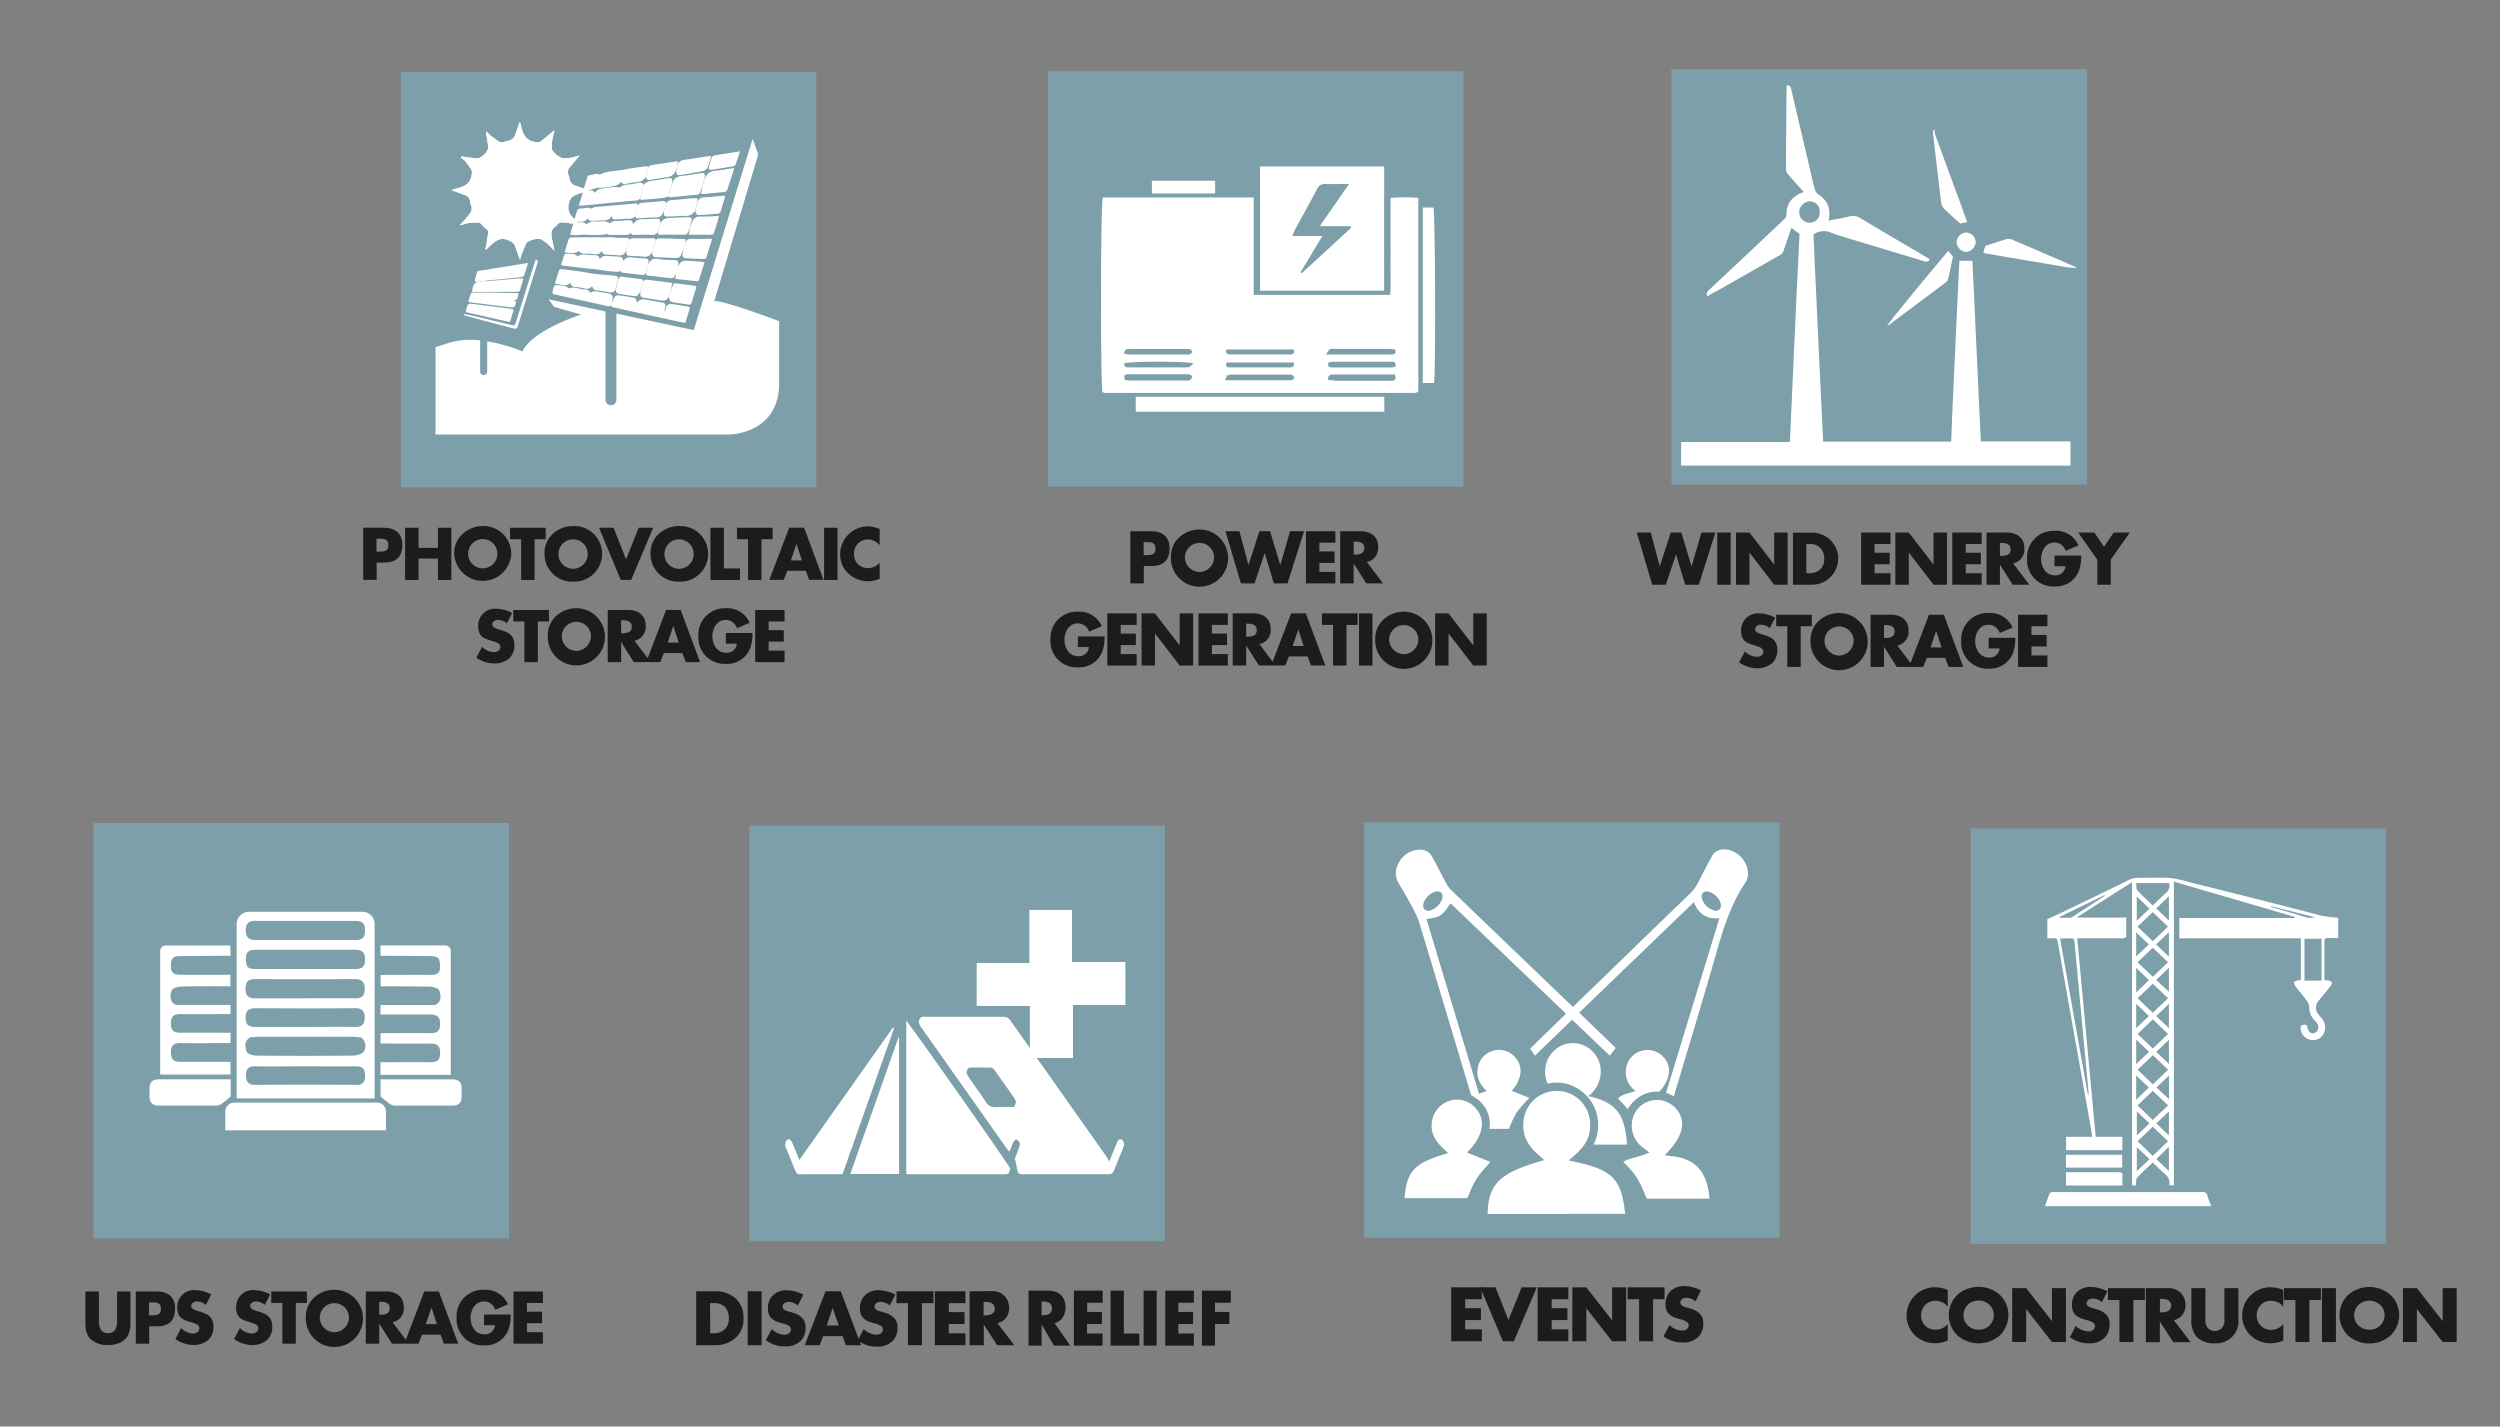 <?xml version="1.0" encoding="UTF-8"?> <svg xmlns="http://www.w3.org/2000/svg" id="Livello_1" data-name="Livello 1" viewBox="0 0 644.34 367.67"><rect x="0" y="0" width="644.34" height="367.67" fill="#808080" stroke="none"/><defs><style>.cls-1{fill:#7d9faa;}.cls-2{fill:#fff;}.cls-3{fill:#1c1c1b;}.cls-4{fill:#005628;}.cls-5{fill:none;stroke:#fff;stroke-miterlimit:10;stroke-width:0.07px;}</style></defs><rect class="cls-1" x="270.09" y="18.36" width="107.09" height="107.09"></rect><path class="cls-2" d="M289.65,91.13a8.36,8.36,0,0,0,1.34.25q7.36,0,14.72,0a2.32,2.32,0,0,0,1-.08c.25-.11.55-.45.54-.67a1,1,0,0,0-.6-.62,4.49,4.49,0,0,0-1.22-.06H291.66a4.08,4.08,0,0,0-1.45.12c-.25.09-.33.59-.56,1m52.66,2.4c-.16,1.31.67,1.24,1.41,1.24q7.51,0,15,0a4.23,4.23,0,0,0,.92-.21c.31-1.48-.75-1.26-1.49-1.26q-7.38,0-14.77,0a5.41,5.41,0,0,0-1.09.24m-34.66.15c-3.07-.58-16-.5-17.87,0-.08,1.34.94,1,1.67,1.06,4.09,0,8.18,0,12.28,0a21.89,21.89,0,0,0,2.69-.05c.34,0,.62-.5,1.23-1m34.16-2.28h16.58c.75,0,1.6,0,1.24-1.28-.52-.05-1.07-.16-1.62-.17q-6.88,0-13.77,0a4.69,4.69,0,0,0-1.46.1c-.27.1-.41.54-1,1.35m-8.34,2.06H316.12c-.3.92,0,1.27.75,1.28,1.56,0,3.11,0,4.66,0h10.55c.71,0,1.59.15,1.39-1.29m0-3.34H316.08c-.27,1.15.33,1.28,1.07,1.28h15c.73,0,1.6.13,1.33-1.27M315.71,98c6.05,0,11.6,0,17.15,0,.25,0,.49-.31.72-.46-.22-1.19-1.05-1-1.75-1q-7,0-14,0a3.78,3.78,0,0,0-1.44.19c-.25.12-.33.6-.69,1.31m43.8-1.51h-6.87c-2.86,0-5.72,0-8.58,0-.77,0-1.73-.25-1.83,1.34a21.62,21.62,0,0,0,2.27.27c3.27,0,6.54,0,9.8,0,1.47,0,2.94,0,4.41,0,.79,0,1.24-.38.8-1.61M290,97.93a7.58,7.58,0,0,0,1.12.15c4.83,0,9.66,0,14.49,0a2.21,2.21,0,0,0,1-.06,1.52,1.52,0,0,0,.66-.82c.05-.16-.33-.59-.57-.64a8.11,8.11,0,0,0-1.71-.1H295.1c-1.48,0-3,0-4.43,0-.89,0-1.1.54-.71,1.43m-5.71-47h38.87V76h35.19c.17-2.75.06-5.51.08-8.27s0-5.42,0-8.13V51a45.12,45.12,0,0,1,7.16,0v49.83l-.15.16c-.06.06-.11.14-.18.15a5.4,5.4,0,0,1-1,.14q-39.69,0-79.37,0a2.73,2.73,0,0,1-.68-.18c-.57-2.07-.52-48.26.05-50.11"></path><path class="cls-2" d="M356.79,102.27v3.85H292.72v-3.85Z"></path><path class="cls-2" d="M369.62,98.72H366.7V53.49h2.76c.45,1.81.6,41.44.16,45.23"></path><rect class="cls-2" x="296.88" y="46.58" width="16.31" height="3.28"></rect><path class="cls-2" d="M335.5,70.41l-.31-.21,5.62-9.37h-7.72c.35-.82.54-1.39.83-1.92,1.83-3.38,3.72-6.73,5.52-10.13a2.06,2.06,0,0,1,2.07-1.36c1.88.06,3.76,0,6.2,0l-7.56,10.87H348l.23.44L335.5,70.41m-10.75,4.5h32v-32h-32Z"></path><path class="cls-3" d="M309.16,136.47a7.65,7.65,0,0,0-4.44,1.39,6.69,6.69,0,0,0-2.93,5.69,7.37,7.37,0,1,0,7.37-7.08m0,10.95a3.84,3.84,0,0,1-3.76-4,3.77,3.77,0,0,1,7.52,0,3.86,3.86,0,0,1-3.76,4"></path><polygon class="cls-3" points="329.99 145.6 329.95 145.6 327.34 136.91 324.59 136.91 321.8 145.6 321.76 145.6 319.45 136.91 315.85 136.91 319.82 150.36 323.33 150.36 325.95 142.57 325.98 142.57 328.31 150.36 331.84 150.36 336.1 136.91 332.5 136.91 329.99 145.6"></polygon><polygon class="cls-3" points="336.59 150.36 344.17 150.36 344.17 147.4 340.05 147.4 340.05 145.08 343.96 145.08 343.96 142.12 340.05 142.12 340.05 139.87 344.17 139.87 344.17 136.91 336.59 136.91 336.59 150.36"></polygon><path class="cls-3" d="M355.22,141.05c0-2.78-1.91-4.14-4.58-4.14h-5.22v13.45h3.46v-5.17h0l3.27,5.17h4.31l-4.18-5.51a3.61,3.61,0,0,0,2.91-3.8m-6,1.89h-.3v-3.35h.3c1.71,0,2.44.53,2.44,1.67s-.75,1.68-2.44,1.68"></path><path class="cls-3" d="M277.82,166.78h2.82a2.52,2.52,0,0,1-2.79,2.34c-2.49,0-3.51-2.43-3.51-4.21s1-4.24,3.46-4.24a3,3,0,0,1,2.88,2.13l3.28-1.39a6.18,6.18,0,0,0-6-3.76,6.83,6.83,0,0,0-7.22,7.24,6.75,6.75,0,0,0,7.09,7.1,6.35,6.35,0,0,0,6.33-4.21,11.7,11.7,0,0,0,.53-3.75h-6.87Z"></path><polygon class="cls-3" points="285.39 171.54 292.96 171.54 292.96 168.58 288.85 168.58 288.85 166.26 292.75 166.26 292.75 163.31 288.85 163.31 288.85 161.06 292.96 161.06 292.96 158.1 285.39 158.1 285.39 171.54"></polygon><polygon class="cls-3" points="304.05 166.32 304.02 166.32 297.68 158.1 294.22 158.1 294.22 171.54 297.68 171.54 297.68 163.3 297.71 163.3 304.05 171.54 307.51 171.54 307.51 158.1 304.05 158.1 304.05 166.32"></polygon><polygon class="cls-3" points="308.89 171.54 316.46 171.54 316.46 168.58 312.35 168.58 312.35 166.26 316.25 166.26 316.25 163.31 312.35 163.31 312.35 161.06 316.46 161.06 316.46 158.1 308.89 158.1 308.89 171.54"></polygon><path class="cls-3" d="M332.76,158.1,328,170.54,324.6,166a3.6,3.6,0,0,0,2.91-3.79c0-2.79-1.9-4.14-4.57-4.14h-5.22v13.44h3.46v-5.17h0l3.27,5.17h6.83l.92-2.33H337l.87,2.33h3.69l-5-13.44Zm-11.28,6h-.3v-3.36h.3c1.71,0,2.43.54,2.43,1.68s-.74,1.68-2.43,1.68m11.7,2.4,1.43-4.28h0l1.41,4.28Z"></path><polygon class="cls-3" points="340.72 161.06 343.58 161.06 343.58 171.54 347.04 171.54 347.04 161.06 349.9 161.06 349.9 158.1 340.72 158.1 340.72 161.06"></polygon><rect class="cls-3" x="350.27" y="158.1" width="3.46" height="13.45"></rect><path class="cls-3" d="M361.8,157.65a7.61,7.61,0,0,0-4.43,1.39,6.68,6.68,0,0,0-2.93,5.69,7.37,7.37,0,1,0,7.36-7.08m0,10.95a3.83,3.83,0,0,1-3.76-4,3.77,3.77,0,0,1,7.52,0,3.84,3.84,0,0,1-3.76,4"></path><polygon class="cls-3" points="379.72 158.1 379.72 166.32 379.68 166.32 373.34 158.1 369.88 158.1 369.88 171.54 373.34 171.54 373.34 163.31 373.38 163.31 379.72 171.54 383.18 171.54 383.18 158.1 379.72 158.1"></polygon><path class="cls-3" d="M296.7,136.91h-5.36v13.45h3.46V145.9h2c3,0,4.63-1.51,4.63-4.56s-1.82-4.43-4.77-4.43m-1.16,6.17h-.74v-3.35h.47c1.43,0,2.6,0,2.6,1.71,0,1.55-1.11,1.64-2.33,1.64"></path><path class="cls-3" d="M502,345.52a8.63,8.63,0,0,1-3.13.69,7.53,7.53,0,0,1-5.37-2.09,7.26,7.26,0,0,1-2.11-5.06,7.47,7.47,0,0,1,2.11-5.13,7.36,7.36,0,0,1,5.25-2.16,8.5,8.5,0,0,1,3.25.71v4.31a3.86,3.86,0,0,0-3.15-1.52,3.54,3.54,0,0,0-2.5.91,3.92,3.92,0,0,0-1.21,2.86,3.57,3.57,0,0,0,3.71,3.67,4.1,4.1,0,0,0,3.15-1.46Z"></path><path class="cls-3" d="M507.16,336.29a3.81,3.81,0,0,0-1.1,2.73,3.52,3.52,0,0,0,1.1,2.58,4,4,0,0,0,2.82,1.11,3.78,3.78,0,0,0,3.91-3.75,3.76,3.76,0,0,0-1.12-2.67,4.16,4.16,0,0,0-2.79-1.1,4,4,0,0,0-2.82,1.1m8.3,7.85a8.29,8.29,0,0,1-11,0,7.26,7.26,0,0,1,0-10.39,8.29,8.29,0,0,1,11,0,7.28,7.28,0,0,1,0,10.39"></path><polygon class="cls-3" points="518.61 345.89 518.61 332 522.21 332 528.86 340.5 528.86 332 532.46 332 532.46 345.89 528.86 345.89 522.21 337.39 522.21 345.89 518.61 345.89"></polygon><path class="cls-3" d="M535,341.73a4.86,4.86,0,0,0,3.19,1.41,1.88,1.88,0,0,0,1.4-.47,1.3,1.3,0,0,0,.35-.88,1.06,1.06,0,0,0-.4-.83,4.78,4.78,0,0,0-1.79-.73l-.93-.29a4.66,4.66,0,0,1-2-1.13,3.54,3.54,0,0,1-.79-2.46,4.54,4.54,0,0,1,1.27-3.35,4.91,4.91,0,0,1,3.57-1.31,9.72,9.72,0,0,1,4.29,1.12l-1.44,2.81a3.65,3.65,0,0,0-2.37-.93,1.73,1.73,0,0,0-1.19.41,1,1,0,0,0-.36.75,1,1,0,0,0,.19.63,2.4,2.4,0,0,0,1.21.62l1.11.34a5.33,5.33,0,0,1,2.52,1.37,3.31,3.31,0,0,1,.89,2.48,4.71,4.71,0,0,1-1.31,3.5,5.4,5.4,0,0,1-4.11,1.42,7.5,7.5,0,0,1-2.72-.46,9.52,9.52,0,0,1-2.11-1.11Z"></path><polygon class="cls-3" points="549.86 335.06 549.86 345.89 546.25 345.89 546.25 335.06 543.29 335.06 543.29 332 552.81 332 552.81 335.06 549.86 335.06"></polygon><path class="cls-3" d="M556.69,338.23h.69a2.7,2.7,0,0,0,1.75-.57,1.73,1.73,0,0,0,.46-1.16,1.65,1.65,0,0,0-.48-1.17,2.46,2.46,0,0,0-1.73-.54h-.69Zm2-6.23a4.5,4.5,0,0,1,3.4,1.23,4.57,4.57,0,0,1,1.19,3.12,4,4,0,0,1-1.11,2.9,3.94,3.94,0,0,1-1.91,1l4.35,5.68h-4.48l-3.46-5.33v5.33h-3.6V332Z"></path><path class="cls-3" d="M568.41,332v8.23a2.79,2.79,0,0,0,.71,2.14,2.56,2.56,0,0,0,1.7.67,2.63,2.63,0,0,0,1.67-.6,3,3,0,0,0,.82-2.52V332h3.6v8a5.64,5.64,0,0,1-1.56,4.5,6,6,0,0,1-4.59,1.73,6.19,6.19,0,0,1-4.6-1.67A6.47,6.47,0,0,1,564.8,340v-8Z"></path><path class="cls-3" d="M588.48,345.52a8.63,8.63,0,0,1-3.13.69,7.53,7.53,0,0,1-5.37-2.09,7.31,7.31,0,0,1-2.11-5.06,7.47,7.47,0,0,1,2.11-5.13,7.36,7.36,0,0,1,5.25-2.16,8.5,8.5,0,0,1,3.25.71v4.31a3.86,3.86,0,0,0-3.15-1.52,3.54,3.54,0,0,0-2.5.91,3.91,3.91,0,0,0-1.2,2.86,3.83,3.83,0,0,0,1.12,2.71,3.9,3.9,0,0,0,2.58,1,4.1,4.1,0,0,0,3.15-1.46Z"></path><polygon class="cls-3" points="595.22 335.06 595.22 345.89 591.61 345.89 591.61 335.06 588.65 335.06 588.65 332 598.17 332 598.17 335.06 595.22 335.06"></polygon><rect class="cls-3" x="598.45" y="332" width="3.6" height="13.9"></rect><path class="cls-3" d="M607.87,336.29a3.82,3.82,0,0,0-1.11,2.73,3.53,3.53,0,0,0,1.11,2.58,3.93,3.93,0,0,0,2.81,1.11A3.79,3.79,0,0,0,614.6,339a3.72,3.72,0,0,0-1.13-2.67,4.14,4.14,0,0,0-2.79-1.1,4,4,0,0,0-2.81,1.1m8.29,7.85a8.29,8.29,0,0,1-11,0,7.26,7.26,0,0,1,0-10.39,8.29,8.29,0,0,1,11,0,7.26,7.26,0,0,1,0,10.39"></path><polygon class="cls-3" points="619.32 345.89 619.32 332 622.92 332 629.57 340.5 629.57 332 633.17 332 633.17 345.89 629.57 345.89 622.92 337.39 622.92 345.89 619.32 345.89"></polygon><rect class="cls-1" x="507.91" y="213.5" width="107.09" height="107.09"></rect><path class="cls-2" d="M540.07,293H547v3.43H532.51V293h6.76c-.3-1.78-.59-3.46-.88-5.13q-2.37-13.31-4.75-26.62-1.65-9.3-3.3-18.6c-.1-.58-.29-.9-.93-.83a16.57,16.57,0,0,1-1.73,0v-4.94c1.19-.53,2.27-1,3.33-1.5,5.93-2.86,11.87-5.71,17.77-8.63a4.73,4.73,0,0,1,2.19-.49c2.69,0,5.39-.13,8.07,0a30.12,30.12,0,0,1,5.17,1.09c11.28,2.82,22.56,5.61,33.8,8.58a28.6,28.6,0,0,0,4.63.59v5.25c-.87,0-1.75,0-2.62,0-.68,0-.95.16-.94.93,0,3,0,6,0,9,0,.32,0,.64.06,1a4,4,0,0,1,.92,0c.33.09.75.21.9.47s-.07.67-.26.91c-1.08,1.38-2.19,2.74-3.3,4.1a2.7,2.7,0,0,0-.06,3c.37.49.79.93,1.16,1.42a3.57,3.57,0,0,1,.29,4,3.09,3.09,0,0,1-3.44,1.38,3.22,3.22,0,0,1-2.41-3c0-.26.2-.79.34-.8.47,0,1.12-.38,1.38.42.07.19.08.4.15.6.31.94,1,1.34,1.78,1a1.61,1.61,0,0,0,.73-2.23,5.14,5.14,0,0,0-.87-1.1,4.63,4.63,0,0,1-1.27-3.28,3,3,0,0,0-.56-1.58c-.95-1.29-2-2.5-3-3.78a4.52,4.52,0,0,1-.45-1.15c.38-.15.74-.32,1.12-.43a4,4,0,0,1,.73,0V241.84H561.7V236.6h29.79a2.56,2.56,0,0,1,0-.27l-31.2-9.1v78.29H559.2s-.1-.11-.09-.15c.26-1.43-.5-2.29-1.48-3.11s-1.82-1.72-2.79-2.64c-1.36,1.3-2.77,2.52-4,3.9-.36.4-.24,1.27-.34,2h-1V227.37l-14,8.91,0,.21H548c0,1.73,0,3.32,0,4.92,0,.15-.48.4-.75.41-2.46,0-4.92,0-7.38,0h-4.5c1.59,17.07,3.18,34.06,4.77,51.15m-2-10.78h.14c0-.29,0-.58,0-.87q-.62-6.68-1.25-13.35-.74-8-1.49-15.91c-.29-3.18-.58-6.36-.89-9.54,0-.24-.25-.64-.4-.64-1.07-.06-2.14,0-3.3,0,2.41,13.56,4.8,27,7.19,40.35m60.22-40.29h-4.41v10.8h4.41Zm-43.5-8.57c1.19-1.13,2.26-2.28,3.46-3.27a2.34,2.34,0,0,0,.71-2.49h-8.47c.09.68,0,1.48.28,1.84,1.25,1.36,2.64,2.59,4,3.92m0,1.71-3.93,3.75,3.94,3.76,3.92-3.76c-1.34-1.29-2.62-2.5-3.93-3.75m3.95,22.2-3.94-3.75-3.92,3.75,3.92,3.75,3.94-3.75m-3.95-13L550.92,248l3.93,3.76,3.93-3.75-3.94-3.76m0,36.9-3.92,3.75,3.92,3.76,3.94-3.76-3.94-3.75m3.93,13-3.93-3.75-3.92,3.75,3.92,3.76,3.93-3.76m-3.91-23.91,3.93-3.76-3.94-3.75-3.91,3.77c1.34,1.29,2.6,2.49,3.92,3.74m0,1.71-3.92,3.77,3.91,3.75,3.95-3.76c-1.36-1.3-2.62-2.49-3.94-3.76m-24-35.63c0,.07,0,.15,0,.23h2.55a1.05,1.05,0,0,0,.56-.13l8.06-5.23c.16-.11.3-.25.46-.37l-.08-.12-11.6,5.63m19.76,37.94,3.32-3.17-3.32-3.14Zm0-15.52V265c1.17-1.12,2.2-2.11,3.29-3.14l-3.29-3.14m0-2.93,3.3-3.16-3.3-3.16Zm0,21.39v6.26l3.28-3.14-3.28-3.12m0-36.89v6.24l3.26-3.13-3.26-3.11M554,289.53c-1.12-1.06-2.15-2-3.26-3.11v6.23l3.26-3.12m-3.28-58.47v6.27l3.28-3.14-3.28-3.13M554,298.75l-3.26-3.08v6.21l3.26-3.13M559,240.27c-1.19,1.14-2.22,2.13-3.3,3.15l3.3,3.14Zm0-3v-6.26l-3.27,3.13c1.09,1,2.11,2,3.27,3.13m0,64.54v-6.21c-1.14,1.1-2.16,2.08-3.25,3.11l3.25,3.1m-3.24-49.21,3.24,3v-6.16l-3.24,3.11m0,27.67,3.26,3.09V277.2l-3.26,3.12M559,292.63v-6.19l-3.24,3.09,3.24,3.1M559,265v-6.26c-1.15,1.12-2.18,2.11-3.26,3.14L559,265m-3.27,6.1,3.27,3.1V268l-3.27,3.12m29.57-37.58c0,.06,0,.11-.05.16l.77.26c2.36.69,4.72,1.37,7.08,2.09,1.82.55,2.35.63,3.54.35l-11.34-2.86"></path><path class="cls-2" d="M569.88,310.87H527.06c.42-1.15.78-2.26,1.24-3.33.08-.2.56-.3.86-.3q8.55,0,17.08,0c7.15,0,14.31,0,21.46,0a1.07,1.07,0,0,1,1.22.89c.26.9.61,1.77,1,2.77"></path><path class="cls-2" d="M547,305.53H532.49v-3.42h4.8c2.92,0,5.83,0,8.75,0,.86,0,1.1.27,1,1.11s0,1.48,0,2.32"></path><rect class="cls-2" x="532.47" y="297.62" width="14.49" height="3.31"></rect><path class="cls-3" d="M30.18,340.09c0,1.76-.23,3.51-2.34,3.51s-2.35-1.8-2.35-3.53v-7.21H22v7.73c0,2.26.33,3.53,1.39,4.58a6.35,6.35,0,0,0,4.42,1.5c2.62,0,4.44-1,5.22-2.61a7.59,7.59,0,0,0,.58-3.47v-7.73H30.18Z"></path><path class="cls-3" d="M40.32,332.86H35v13.45h3.46v-4.46h2.05c3,0,4.62-1.51,4.62-4.56s-1.82-4.43-4.76-4.43M39.15,339h-.74v-3.35h.48c1.43,0,2.59,0,2.59,1.71,0,1.55-1.11,1.64-2.33,1.64"></path><path class="cls-3" d="M52.92,338.57a10.18,10.18,0,0,0-1.82-.64c-1.29-.38-1.82-.77-1.82-1.38s.71-1.12,1.49-1.12a3.59,3.59,0,0,1,2.29.89l1.38-2.71a9.22,9.22,0,0,0-4.18-1.1A4.32,4.32,0,0,0,45.68,337c0,2.91,1.84,3.23,3.6,3.8.76.23,2.11.53,2.11,1.53,0,.84-.71,1.36-1.7,1.36a4.56,4.56,0,0,1-3-1.4l-1.49,2.82a8.15,8.15,0,0,0,4.66,1.54,5.85,5.85,0,0,0,3.8-1.27A4.51,4.51,0,0,0,55,341.78a3.31,3.31,0,0,0-2.07-3.21"></path><path class="cls-3" d="M68.1,338.57a10.07,10.07,0,0,0-1.81-.64c-1.29-.38-1.82-.77-1.82-1.38s.7-1.12,1.48-1.12a3.64,3.64,0,0,1,2.3.89l1.37-2.71a9.22,9.22,0,0,0-4.18-1.1A4.32,4.32,0,0,0,60.86,337c0,2.91,1.84,3.23,3.61,3.8.76.23,2.1.53,2.1,1.53,0,.84-.71,1.36-1.7,1.36a4.56,4.56,0,0,1-3.05-1.4l-1.49,2.82A8.2,8.2,0,0,0,65,346.67a5.85,5.85,0,0,0,3.79-1.27,4.48,4.48,0,0,0,1.38-3.62,3.3,3.3,0,0,0-2.07-3.21"></path><polygon class="cls-3" points="79.1 332.86 69.92 332.86 69.92 335.82 72.78 335.82 72.78 346.31 76.24 346.31 76.24 335.82 79.1 335.82 79.1 332.86"></polygon><path class="cls-3" d="M86.18,332.42a7.63,7.63,0,0,0-4.43,1.39,6.68,6.68,0,0,0-2.93,5.69,7.37,7.37,0,1,0,7.36-7.08m0,10.95a3.84,3.84,0,0,1-3.76-4,3.77,3.77,0,0,1,7.52,0,3.85,3.85,0,0,1-3.76,4"></path><path class="cls-3" d="M109.34,332.86l-4.74,12.46-3.43-4.52a3.61,3.61,0,0,0,2.91-3.8c0-2.78-1.9-4.14-4.57-4.14H94.28v13.45h3.46v-5.17h0l3.27,5.17h6.85l.91-2.34h4.77l.87,2.34h3.69l-5-13.45Zm-11.3,6h-.3v-3.35H98c1.72,0,2.44.53,2.44,1.67s-.74,1.68-2.44,1.68m11.73,2.41L111.2,337h0l1.42,4.28Z"></path><path class="cls-3" d="M124.76,341.55h2.82a2.53,2.53,0,0,1-2.79,2.34c-2.49,0-3.51-2.43-3.51-4.21s1-4.25,3.46-4.25a3,3,0,0,1,2.88,2.14l3.28-1.39a6.19,6.19,0,0,0-6-3.76,6.83,6.83,0,0,0-7.22,7.24,6.75,6.75,0,0,0,7.09,7.1,6.38,6.38,0,0,0,6.33-4.21,11.47,11.47,0,0,0,.52-3.75h-6.86Z"></path><polygon class="cls-3" points="139.92 335.82 139.92 332.86 132.35 332.86 132.35 346.31 139.92 346.31 139.92 343.35 135.81 343.35 135.81 341.03 139.71 341.03 139.71 338.07 135.81 338.07 135.81 335.82 139.92 335.82"></polygon><rect class="cls-1" x="193.13" y="212.8" width="107.09" height="107.09"></rect><polygon class="cls-2" points="276.29 234.52 265.31 234.52 265.31 248.19 251.73 248.19 251.73 259.27 265.43 259.27 265.43 272.68 276.55 272.68 276.55 259.02 290.06 259.02 290.06 247.93 276.29 247.93 276.29 234.52"></polygon><path class="cls-2" d="M285.93,299.26l1.67-4.06c.14-.34.27-.68.43-1,.32-.6.76-.73,1.21-.37a1.46,1.46,0,0,1,.36,1.66c-.18.58-.43,1.12-.66,1.68-.58,1.45-1.19,2.88-1.76,4.35-.29.75-.68,1.12-1.3,1.12-7.48,0-15,0-22.45,0-.87,0-1.14-.36-1.33-1.49-.13-.82-.32-1.62-.52-2.6.3-.75.69-1.67,1-2.61.47-1.23.35-1.66-.64-2.28-1.08.42-1.1,2.21-1.86,3.15-.22-.3-.45-.58-.66-.88l-21.72-30.76a8,8,0,0,1-.56-.83c-.55-1-.24-2.09.63-2.28a3.4,3.4,0,0,1,.64,0c6.72,0,13.45,0,20.17,0a2.26,2.26,0,0,1,2,1.18q12.11,17.18,24.22,34.32c.36.51.68,1.08,1.09,1.74m-36.79-22.72a11.15,11.15,0,0,0,.65,1.17q1.53,2.21,3.08,4.37c.74,1,1.37,2.41,2.26,2.92s2.08.22,3.14.25,2.11,0,3.17,0c.19-.49.33-.85.5-1.27a9.77,9.77,0,0,0-.59-1.17c-1.64-2.36-3.3-4.68-4.94-7a1.42,1.42,0,0,0-1.21-.71c-1.64,0-3.28,0-4.91,0-.65,0-1,.31-1.15,1.46"></path><path class="cls-2" d="M233.58,263.09c1.06,1,26.47,37.14,26.77,38.08-.24,1.3-.39,1.47-1.39,1.48-3.66,0-7.33,0-11,0H234.52c-.29,0-.59,0-.94-.06Z"></path><path class="cls-2" d="M217.14,302.64c-3.29,0-6.5,0-9.7,0-2.33,0-1.94.35-3.1-2.49-.57-1.41-1.16-2.81-1.72-4.23a1.77,1.77,0,0,1,.17-2.05c.49-.45,1-.21,1.42.71.62,1.47,1.22,2.95,1.81,4.39l24.15-34.17.24.26-13.27,37.59"></path><path class="cls-2" d="M231.72,302.58H219.15c4.18-11.83,8.3-23.52,12.43-35.21l.14.05Z"></path><polygon class="cls-3" points="381.92 334.86 377.63 334.86 377.63 337.17 381.69 337.17 381.69 340.23 377.63 340.23 377.63 342.63 381.92 342.63 381.92 345.69 374.03 345.69 374.03 331.79 381.92 331.79 381.92 334.86"></polygon><polygon class="cls-3" points="385.45 331.8 388.78 340.25 392.16 331.8 396.08 331.8 390.16 345.69 387.35 345.69 381.51 331.8 385.45 331.8"></polygon><polygon class="cls-3" points="404.21 334.86 399.92 334.86 399.92 337.17 403.98 337.17 403.98 340.23 399.92 340.23 399.92 342.63 404.21 342.63 404.21 345.69 396.31 345.69 396.31 331.79 404.21 331.79 404.21 334.86"></polygon><polygon class="cls-3" points="405.25 345.69 405.25 331.8 408.86 331.8 415.5 340.29 415.5 331.8 419.11 331.8 419.11 345.69 415.5 345.69 408.86 337.19 408.86 345.69 405.25 345.69"></polygon><polygon class="cls-3" points="426.06 334.86 426.06 345.69 422.45 345.69 422.45 334.86 419.49 334.86 419.49 331.79 429.01 331.79 429.01 334.86 426.06 334.86"></polygon><path class="cls-3" d="M430.29,341.52a4.87,4.87,0,0,0,3.19,1.42,1.81,1.81,0,0,0,1.39-.48,1.24,1.24,0,0,0,.36-.87,1.11,1.11,0,0,0-.4-.84A5,5,0,0,0,433,340l-.94-.29a4.56,4.56,0,0,1-2-1.12,3.49,3.49,0,0,1-.79-2.46,4.54,4.54,0,0,1,1.27-3.35,4.9,4.9,0,0,1,3.56-1.32,9.78,9.78,0,0,1,4.3,1.13L437,335.42a3.7,3.7,0,0,0-2.38-.94,1.73,1.73,0,0,0-1.18.42,1,1,0,0,0-.36.75.89.89,0,0,0,.19.62,2.19,2.19,0,0,0,1.21.63l1.1.33a5.3,5.3,0,0,1,2.52,1.38,3.28,3.28,0,0,1,.9,2.48,4.71,4.71,0,0,1-1.31,3.5,5.43,5.43,0,0,1-4.11,1.41,7.35,7.35,0,0,1-2.73-.46,9.32,9.32,0,0,1-2.1-1.1Z"></path><rect class="cls-1" x="24.1" y="212.11" width="107.09" height="107.09"></rect><path class="cls-2" d="M98.08,282.54v-4.36h2.29c5.37,0,10.74,0,16.11,0,1.78,0,2.54.74,2.5,2.44,0,.66,0,1.31,0,2,0,1.63-.82,2.34-2.44,2.33-5,0-10,0-14.94,0a2.89,2.89,0,0,1-1.42-.66c-.68-.47-1.3-1-2.09-1.67"></path><path class="cls-2" d="M59.45,282.54v-4.36H57.16c-5.37,0-10.74,0-16.11,0-1.78,0-2.54.74-2.5,2.44,0,.66,0,1.31,0,2,0,1.63.82,2.34,2.44,2.33,5,0,10,0,14.94,0a3,3,0,0,0,1.43-.66c.68-.47,1.29-1,2.08-1.67"></path><path class="cls-2" d="M99.49,291.33H58.06v-4.81a2.34,2.34,0,0,1,2.34-2.34H97.15a2.34,2.34,0,0,1,2.34,2.34Z"></path><path class="cls-2" d="M93.75,271c-.39.68-1.81,1.06-2.77,1.07q-12.41.12-24.8,0c-.91,0-2.37-.43-2.59-1-.47-1.25-.7-2.87,1-3.75h.83a3.39,3.39,0,0,1,.82-.12q12.54,0,25.07,0a3.29,3.29,0,0,1,.87.14H93a2.77,2.77,0,0,1,.79,3.69m-2,8.58q-13-.09-26,0c-1.84,0-2.39-.8-2.38-2.51s.72-2.3,2.39-2.27c4.33.07,8.67,0,13,0s8.67.06,13,0c1.81,0,2.3.85,2.3,2.4s-.52,2.41-2.3,2.4M66,237.36c8.47,0,16.93,0,25.4,0,2.06,0,2.68.59,2.67,2.47s-.6,2.45-2.69,2.45c-4.26,0-8.53,0-12.79,0s-8.4,0-12.6,0c-1.79,0-2.63-.57-2.64-2.5s.89-2.48,2.65-2.47m25.48,12.43q-12.8,0-25.6,0c-2.06,0-2.44-.51-2.51-2.58-.06-1.87.88-2.39,2.55-2.37,4.26,0,8.53,0,12.79,0s8.54,0,12.8,0c1.71,0,2.59.62,2.57,2.4,0,1.93-.59,2.55-2.6,2.56M94,262.29c0,1.74-.77,2.42-2.54,2.39-4.27-.09-8.54,0-12.81,0s-8.54,0-12.81,0c-1.7,0-2.53-.5-2.55-2.35s.81-2.49,2.62-2.48q12.81.09,25.62,0c1.83,0,2.47.77,2.47,2.45m-2.48-5c-4.26-.07-8.53,0-12.79,0s-8.66,0-13,0c-1.75,0-2.45-.69-2.44-2.46s.64-2.5,2.43-2.49q12.88.06,25.78,0c1.78,0,2.5.78,2.51,2.48s-.7,2.5-2.49,2.48M93.39,235H64.2A3.17,3.17,0,0,0,61,238.18V283.1H96.56V238.18A3.17,3.17,0,0,0,93.39,235"></path><path class="cls-2" d="M114.76,243.66H98.07v2.69l.74,0q6,0,12,.08c2.15,0,2.53.47,2.61,2.48s-.84,2.38-2.53,2.36c-4.27-.06-8.53,0-12.8,0,0-1.45,0-2.91,0-4.36v7.31c4.17,0,8.34,0,12.51.06.91,0,2.37.4,2.59,1,.49,1.24.7,2.85-1,3.74H98.07v2.46c4.26,0,8.52,0,12.78,0,1.83,0,2.61.62,2.58,2.52s-.92,2.31-2.58,2.29c-4.26-.07-8.52,0-12.78,0v2.67c4.33,0,8.66.05,13,0,1.83,0,2.39.79,2.37,2.5s-.71,2.33-2.38,2.31c-4.33-.05-8.65,0-13,0v3.27h18.12V245.1a1.43,1.43,0,0,0-1.43-1.44"></path><path class="cls-2" d="M46.42,273.66c-1.66,0-2.35-.61-2.37-2.31s.54-2.53,2.37-2.51c4.33.07,8.66,0,13,0v-2.67c-4.26,0-8.52-.05-12.79,0-1.66,0-2.56-.39-2.58-2.29s.76-2.55,2.58-2.52c4.26.06,8.52,0,12.79,0V259H45.27c-1.66-.89-1.45-2.49-1-3.74.23-.59,1.68-1,2.6-1,4.16-.11,8.33-.06,12.51-.06v-7.31c0,1.45,0,2.91,0,4.36-4.27,0-8.54,0-12.81,0-1.69,0-2.59-.49-2.52-2.35.08-2,.46-2.47,2.6-2.49l12-.08.74.05v-2.7H42.72a1.43,1.43,0,0,0-1.44,1.43v31.84H59.41v-3.26c-4.33,0-8.66-.06-13,0"></path><rect class="cls-1" x="351.56" y="211.95" width="107.09" height="107.09"></rect><path class="cls-2" d="M418.84,312.85c-.84-8.86-3.28-11.31-12.54-13.32l-2-.44,1.56-1.36c2.6-2.26,3.82-4.41,3.95-7a8.76,8.76,0,0,0-2.82-7.35,8.61,8.61,0,0,0-14.35,5.72c-.31,3.34,1,6.15,3.93,8.59L398,299l-1.87.56c-9.71,2.91-12.62,5.86-12.69,13.33Z"></path><path class="cls-2" d="M421.86,303.55a26.31,26.31,0,0,1,2.05,4.16c.17.41.34.82.52,1.23h11.39c1.58,0,3.2,0,4.78,0-.58-6.89-3.48-10.18-9.53-10.94l-2-.24,1.34-1.49c2.13-2.34,5.13-6.87,1.28-10.82a6.47,6.47,0,0,0-11.05,3.67,7,7,0,0,0,3,6.79l1.47,1.16-1.76.64c-.72.26-1.42.46-2.1.65a11.4,11.4,0,0,0-2.87,1.07l.65.69a23.77,23.77,0,0,1,2.87,3.45"></path><path class="cls-2" d="M383.61,300l.51-.54-6-2.39,1-1.11c3.37-3.89,3.72-7.73,1-10.56a6.34,6.34,0,0,0-8.72-.48,6.61,6.61,0,0,0-2.37,4.46c-.29,2.37.61,4.4,2.92,6.6l1.29,1.21-1.69.53c-7.06,2.23-9,4.29-9.55,11.08h16.18c.17-.41.35-.81.52-1.21a23.9,23.9,0,0,1,2-4,26.79,26.79,0,0,1,3-3.57"></path><path class="cls-4" d="M391.55,294.87V295h.07l-.07-.15"></path><path class="cls-2" d="M408.37,281.88a10.9,10.9,0,0,1,3.5,9A10.14,10.14,0,0,1,410.7,295h8.65c-.57-7.37-2.32-10.83-10-12.49a8,8,0,0,0,3.19-5.7,7.25,7.25,0,0,0-2.34-6.05,7,7,0,0,0-9.61,0,7.11,7.11,0,0,0-2.31,4.72,7.37,7.37,0,0,0,.61,3.81,10.47,10.47,0,0,1,9.45,2.56"></path><path class="cls-2" d="M419.53,285.9a8.71,8.71,0,0,1,2.14-2.59,8.37,8.37,0,0,1,6-1.93h0c3-3.35,3.31-6.63.93-9.08a5.57,5.57,0,0,0-9.51,3.16,5.94,5.94,0,0,0,2.47,5.74c-1.77.63-3.47.78-4.53,1.91.87,1,1.77,1.85,2.51,2.79"></path><path class="cls-4" d="M429.59,281.77l.13,0-.13,0"></path><path class="cls-4" d="M431.81,282.83a7.36,7.36,0,0,0-.95-.55,8.33,8.33,0,0,1,.95.55"></path><path class="cls-2" d="M389.63,281.16c2.78-3.21,3-6.47.68-8.87a5.49,5.49,0,0,0-7.5-.41,5.6,5.6,0,0,0-2,3.8c-.28,2.26.79,4,2.4,5.54a20.34,20.34,0,0,0-3.43,1.37,9.08,9.08,0,0,1,1.77,1.36,8,8,0,0,1,2.34,7h5a33,33,0,0,1,2-4.22,35.68,35.68,0,0,1,3.29-3.77l-4.49-1.78"></path><path class="cls-2" d="M442.21,234.75a4.65,4.65,0,0,1-3.47-2.86c-.43-1.26.05-2.13,1.17-2.14a4.47,4.47,0,0,1,3.48,2.82c.42,1.25-.09,2.17-1.18,2.18m-70.55-3c-.49,1.52-2.29,3-3.57,3-1,0-1.53-.9-1.17-2.05.48-1.52,2.27-3,3.58-2.95,1.06,0,1.53.85,1.16,2M450.41,224c-.85-3.83-5.31-6.3-8.2-4.49a3.34,3.34,0,0,0-1,1.2c-1.15,2.14-2.3,4.28-3.39,6.47a12.08,12.08,0,0,1-2.5,3.39q-9.84,9.47-19.64,19l-10.25,9.92c-.27-.23-.49-.4-.69-.59q-15.36-14.73-30.7-29.47a7.7,7.7,0,0,1-1.34-1.85c-1.22-2.24-2.35-4.55-3.59-6.77a3.5,3.5,0,0,0-1.38-1.42c-2.51-1.17-6,.34-7.31,3.16a5.13,5.13,0,0,0,.11,5.19c1.36,2.2,2.63,4.49,3.86,6.79a20.76,20.76,0,0,1,1.5,3.56q6.66,22.07,13.26,44.16a0,0,0,0,0,0,0,8.39,8.39,0,0,1,1.38.87l.7-1.08C376.72,267,372.2,252,367.66,236.86c3.52-.44,4-.77,6.19-4.05l29.76,28.46-9.24,9,1.24,1.79,9.59-9.23,9.7,9.26,1.53-2L407,261l29.57-28.48c1.38,3.42,3.69,4.39,6.58,4.15l-13.75,45a8.59,8.59,0,0,1,2,.91c.07-.23.15-.46.21-.67,3.74-12.57,7.56-25.11,11.17-37.74,1.7-6,3.72-11.66,7-16.6a1.29,1.29,0,0,1,.09-.16,4,4,0,0,0,.48-3.42"></path><path class="cls-3" d="M183.05,343.64h.73a4.14,4.14,0,0,0,3-1,3.78,3.78,0,0,0,1.06-2.85,4.2,4.2,0,0,0-1.08-3.05,4.07,4.07,0,0,0-2.88-.87h-.87Zm-3.61,3.06V332.81h4.73a7.73,7.73,0,0,1,5.52,1.91,6.78,6.78,0,0,1,1.94,5.07,6.43,6.43,0,0,1-1.81,4.81,7.58,7.58,0,0,1-5.34,2.1Z"></path><rect class="cls-3" x="192.7" y="332.81" width="3.6" height="13.9"></rect><path class="cls-3" d="M198.91,342.54A4.86,4.86,0,0,0,202.1,344a1.81,1.81,0,0,0,1.39-.48,1.22,1.22,0,0,0,.36-.87,1.11,1.11,0,0,0-.4-.84,5.14,5.14,0,0,0-1.79-.73l-.94-.29a4.56,4.56,0,0,1-2-1.12,3.49,3.49,0,0,1-.79-2.46,4.54,4.54,0,0,1,1.27-3.35,4.9,4.9,0,0,1,3.56-1.32,9.78,9.78,0,0,1,4.3,1.13l-1.44,2.81a3.7,3.7,0,0,0-2.38-.94,1.73,1.73,0,0,0-1.18.42,1,1,0,0,0-.36.75.89.89,0,0,0,.19.62,2.19,2.19,0,0,0,1.21.63l1.1.33a5.3,5.3,0,0,1,2.52,1.38,3.28,3.28,0,0,1,.9,2.48,4.71,4.71,0,0,1-1.31,3.5A5.4,5.4,0,0,1,202.2,347a7.56,7.56,0,0,1-2.73-.46,10,10,0,0,1-2.1-1.11Z"></path><path class="cls-3" d="M216.17,341.62l-1.56-4.5-1.53,4.5Zm1,2.75h-5l-.93,2.33h-3.82l5.34-13.89h3.94l5.23,13.89H218Z"></path><path class="cls-3" d="M222.61,342.54A4.86,4.86,0,0,0,225.8,344a1.84,1.84,0,0,0,1.4-.48,1.26,1.26,0,0,0,.35-.87,1.08,1.08,0,0,0-.4-.84,5.14,5.14,0,0,0-1.79-.73l-.93-.29a4.53,4.53,0,0,1-2-1.12,3.54,3.54,0,0,1-.79-2.46,4.54,4.54,0,0,1,1.27-3.35,4.91,4.91,0,0,1,3.57-1.32,9.77,9.77,0,0,1,4.29,1.13l-1.44,2.81a3.7,3.7,0,0,0-2.37-.94,1.74,1.74,0,0,0-1.19.42,1,1,0,0,0-.36.75.89.89,0,0,0,.19.62,2.19,2.19,0,0,0,1.21.63l1.1.33a5.3,5.3,0,0,1,2.52,1.38,3.28,3.28,0,0,1,.9,2.48,4.71,4.71,0,0,1-1.31,3.5,5.39,5.39,0,0,1-4.1,1.42,7.61,7.61,0,0,1-2.74-.46,10,10,0,0,1-2.1-1.11Z"></path><polygon class="cls-3" points="237.62 335.87 237.62 346.7 234.01 346.7 234.01 335.87 231.06 335.87 231.06 332.81 240.58 332.81 240.58 335.87 237.62 335.87"></polygon><polygon class="cls-3" points="248.83 335.87 244.54 335.87 244.54 338.18 248.6 338.18 248.6 341.25 244.54 341.25 244.54 343.64 248.83 343.64 248.83 346.7 240.94 346.7 240.94 332.81 248.83 332.81 248.83 335.87"></polygon><path class="cls-3" d="M253.51,339h.68a2.69,2.69,0,0,0,1.75-.57,1.73,1.73,0,0,0,.46-1.16,1.65,1.65,0,0,0-.48-1.17,2.42,2.42,0,0,0-1.73-.54h-.68Zm2-6.23a4.45,4.45,0,0,1,3.39,1.23,4.57,4.57,0,0,1,1.19,3.12,4,4,0,0,1-1.11,2.9,3.9,3.9,0,0,1-1.91,1l4.35,5.68H257l-3.45-5.33v5.33H249.9V332.81Z"></path><path class="cls-3" d="M309.78,332.64v14.18h3.37v-5.57h3.7v-3.12h-3.7v-2.37h4.08v-3.12Zm-9.45,0v14.18h7.37V343.7h-4v-2.45h3.8v-3.12h-3.8v-2.37h4v-3.12Zm-5.58,14.18h3.37V332.64h-3.37Zm-8.51-14.18v14.18h7.41V343.7h-4V332.64Zm-9.46,0v14.18h7.38V343.7h-4v-2.45H284v-3.12h-3.8v-2.37h4v-3.12Zm-8.32,2.82h.29c1.67,0,2.37.56,2.37,1.76s-.72,1.77-2.37,1.77h-.29Zm-3.37-2.82v14.18h3.37v-5.46h0l3.19,5.46h4.19L271.79,341c1.76-.34,2.84-2,2.84-4,0-2.94-1.86-4.36-4.45-4.36Z"></path><polygon class="cls-3" points="436 145.94 435.96 145.94 433.35 137.26 430.6 137.26 427.81 145.94 427.77 145.94 425.46 137.26 421.86 137.26 425.83 150.7 429.35 150.7 431.96 142.91 431.99 142.91 434.32 150.7 437.85 150.7 442.11 137.26 438.51 137.26 436 145.94"></polygon><rect class="cls-3" x="442.6" y="137.26" width="3.46" height="13.45"></rect><polygon class="cls-3" points="450.9 142.46 450.94 142.46 457.27 150.7 460.74 150.7 460.74 137.26 457.27 137.26 457.27 145.48 457.24 145.48 450.9 137.26 447.44 137.26 447.44 150.7 450.9 150.7 450.9 142.46"></polygon><path class="cls-3" d="M473.78,144a6.72,6.72,0,0,0-6.72-6.72h-4.95V150.7H467a6.72,6.72,0,0,0,6.76-6.72m-8.21,3.76v-7.52h.87a3.51,3.51,0,0,1,3.74,3.76,3.37,3.37,0,0,1-2.28,3.51,4.65,4.65,0,0,1-1.82.25Z"></path><polygon class="cls-3" points="487.25 147.74 483.14 147.74 483.14 145.42 487.04 145.42 487.04 142.46 483.14 142.46 483.14 140.22 487.25 140.22 487.25 137.26 479.68 137.26 479.68 150.7 487.25 150.7 487.25 147.74"></polygon><polygon class="cls-3" points="491.96 142.46 492 142.46 498.34 150.7 501.8 150.7 501.8 137.26 498.34 137.26 498.34 145.48 498.3 145.48 491.96 137.26 488.5 137.26 488.5 150.7 491.96 150.7 491.96 142.46"></polygon><polygon class="cls-3" points="510.75 147.74 506.64 147.74 506.64 145.42 510.54 145.42 510.54 142.46 506.64 142.46 506.64 140.22 510.75 140.22 510.75 137.26 503.18 137.26 503.18 150.7 510.75 150.7 510.75 147.74"></polygon><path class="cls-3" d="M515.46,145.53h0l3.26,5.17h4.31l-4.18-5.51a3.61,3.61,0,0,0,2.91-3.8c0-2.78-1.91-4.13-4.57-4.13H512V150.7h3.46Zm0-5.6h.3c1.72,0,2.44.53,2.44,1.68s-.74,1.67-2.44,1.67h-.3Z"></path><path class="cls-3" d="M529.53,145.94h2.83a2.53,2.53,0,0,1-2.79,2.34c-2.49,0-3.51-2.43-3.51-4.21s1-4.25,3.46-4.25a3,3,0,0,1,2.87,2.14l3.29-1.39a6.2,6.2,0,0,0-6-3.76,6.83,6.83,0,0,0-7.22,7.24,6.76,6.76,0,0,0,7.1,7.1,6.36,6.36,0,0,0,6.32-4.21,11.42,11.42,0,0,0,.53-3.75h-6.87Z"></path><polygon class="cls-3" points="544.77 137.26 542.28 140.91 539.79 137.26 535.64 137.26 540.55 144.25 540.55 150.7 544.01 150.7 544.01 144.25 548.92 137.26 544.77 137.26"></polygon><path class="cls-3" d="M456,164.15a10.18,10.18,0,0,0-1.82-.64c-1.29-.38-1.82-.77-1.82-1.38s.71-1.12,1.48-1.12a3.64,3.64,0,0,1,2.3.89l1.37-2.71a9.1,9.1,0,0,0-4.18-1.11,4.32,4.32,0,0,0-4.57,4.52c0,2.9,1.83,3.22,3.6,3.79.76.24,2.1.54,2.1,1.54,0,.84-.71,1.35-1.69,1.35a4.59,4.59,0,0,1-3.06-1.39l-1.48,2.82a8.21,8.21,0,0,0,4.66,1.53,5.82,5.82,0,0,0,3.79-1.26,4.48,4.48,0,0,0,1.38-3.62,3.29,3.29,0,0,0-2.06-3.21"></path><polygon class="cls-3" points="466.97 158.44 457.79 158.44 457.79 161.4 460.65 161.4 460.65 171.89 464.11 171.89 464.11 161.4 466.97 161.4 466.97 158.44"></polygon><path class="cls-3" d="M474,158a7.61,7.61,0,0,0-4.43,1.39,6.7,6.7,0,0,0-2.93,5.69A7.37,7.37,0,1,0,474,158m0,10.95a3.84,3.84,0,0,1-3.76-4,3.77,3.77,0,0,1,7.52,0,3.84,3.84,0,0,1-3.76,4"></path><path class="cls-3" d="M497.16,158.44l-4.74,12.44-3.42-4.5a3.61,3.61,0,0,0,2.91-3.8c0-2.78-1.9-4.14-4.57-4.14h-5.22v13.45h3.46v-5.18h0l3.27,5.18h6.83l.92-2.34h4.76l.87,2.34H506l-5-13.45Zm-11.28,6h-.3v-3.35h.3c1.71,0,2.43.53,2.43,1.67s-.74,1.68-2.43,1.68m11.7,2.41L499,162.6h0l1.42,4.28Z"></path><path class="cls-3" d="M512.55,167.13h2.82a2.52,2.52,0,0,1-2.78,2.33c-2.49,0-3.52-2.42-3.52-4.21s1-4.24,3.46-4.24a3,3,0,0,1,2.88,2.14l3.28-1.39a6.17,6.17,0,0,0-6-3.77,6.83,6.83,0,0,0-7.22,7.24,6.76,6.76,0,0,0,7.1,7.1,6.35,6.35,0,0,0,6.32-4.21,11.31,11.31,0,0,0,.53-3.74h-6.87Z"></path><polygon class="cls-3" points="520.12 171.89 527.7 171.89 527.7 168.93 523.58 168.93 523.58 166.61 527.49 166.61 527.49 163.65 523.58 163.65 523.58 161.4 527.7 161.4 527.7 158.44 520.12 158.44 520.12 171.89"></polygon><path class="cls-3" d="M99,136H93.62v13.45h3.46V145h2c3,0,4.63-1.52,4.63-4.57,0-2.9-1.82-4.42-4.77-4.42m-1.16,6.17h-.75v-3.35h.48c1.43,0,2.6,0,2.6,1.71,0,1.55-1.12,1.64-2.33,1.64"></path><polygon class="cls-3" points="112.87 141.21 107.87 141.21 107.87 136.02 104.41 136.02 104.41 149.47 107.87 149.47 107.87 143.96 112.87 143.96 112.87 149.47 116.33 149.47 116.33 136.02 112.87 136.02 112.87 141.21"></polygon><path class="cls-3" d="M131.76,142.49a7.13,7.13,0,0,0-7.36-6.91A7.61,7.61,0,0,0,120,137a6.66,6.66,0,0,0-2.94,5.68,7.37,7.37,0,0,0,14.73-.16m-11.13,0a3.77,3.77,0,0,1,7.53,0,3.77,3.77,0,1,1-7.53,0"></path><polygon class="cls-3" points="134.32 149.47 137.78 149.47 137.78 138.98 140.64 138.98 140.64 136.02 131.46 136.02 131.46 138.98 134.32 138.98 134.32 149.47"></polygon><path class="cls-3" d="M147.8,149.91a7.17,7.17,0,1,0-.1-14.33,7.61,7.61,0,0,0-4.43,1.39,6.66,6.66,0,0,0-2.93,5.68,7.13,7.13,0,0,0,7.46,7.26M147.68,139a3.76,3.76,0,0,1,3.78,3.55,3.77,3.77,0,1,1-7.52,0,3.76,3.76,0,0,1,3.74-3.55"></path><polygon class="cls-3" points="162.67 149.47 168.35 136.02 164.59 136.02 161.36 144.19 158.15 136.02 154.39 136.02 159.99 149.47 162.67 149.47"></polygon><path class="cls-3" d="M175.13,149.91a7.17,7.17,0,1,0-.1-14.33,7.65,7.65,0,0,0-4.44,1.39,6.68,6.68,0,0,0-2.93,5.68,7.14,7.14,0,0,0,7.47,7.26M175,139a3.76,3.76,0,0,1,3.78,3.55,3.77,3.77,0,1,1-7.52,0A3.76,3.76,0,0,1,175,139"></path><polygon class="cls-3" points="190.72 146.51 186.57 146.51 186.57 136.02 183.11 136.02 183.11 149.47 190.72 149.47 190.72 146.51"></polygon><polygon class="cls-3" points="192.8 149.47 196.26 149.47 196.26 138.98 199.13 138.98 199.13 136.02 189.94 136.02 189.94 138.98 192.8 138.98 192.8 149.47"></polygon><path class="cls-3" d="M203.41,136l-5.12,13.45H202l.92-2.34h4.76l.87,2.34h3.69l-5-13.45Zm.43,8.44,1.43-4.28h0l1.42,4.28Z"></path><rect class="cls-3" x="212.4" y="136.02" width="3.46" height="13.45"></rect><path class="cls-3" d="M223.72,139.05a3.75,3.75,0,0,1,3,1.48v-4.19a8.09,8.09,0,0,0-3.16-.68,7.21,7.21,0,0,0-6.16,10.62,7.41,7.41,0,0,0,6.27,3.54,8.8,8.8,0,0,0,3.05-.62V145a3.91,3.91,0,0,1-3,1.43,3.48,3.48,0,0,1-3.6-3.66,3.53,3.53,0,0,1,3.55-3.73"></path><path class="cls-3" d="M130.5,162.91a11.9,11.9,0,0,0-1.81-.64c-1.29-.37-1.82-.77-1.82-1.37s.7-1.13,1.48-1.13a3.59,3.59,0,0,1,2.3.9L132,158a9.1,9.1,0,0,0-4.18-1.11,4.32,4.32,0,0,0-4.58,4.51c0,2.91,1.84,3.23,3.61,3.8.75.23,2.1.53,2.1,1.53,0,.84-.71,1.36-1.7,1.36a4.59,4.59,0,0,1-3-1.39l-1.49,2.81A8.2,8.2,0,0,0,127.4,171a5.85,5.85,0,0,0,3.79-1.27,4.48,4.48,0,0,0,1.38-3.62,3.3,3.3,0,0,0-2.07-3.21"></path><polygon class="cls-3" points="141.49 157.21 132.3 157.21 132.3 160.17 135.16 160.17 135.16 170.65 138.62 170.65 138.62 160.17 141.49 160.17 141.49 157.21"></polygon><path class="cls-3" d="M148.55,156.76a7.65,7.65,0,0,0-4.44,1.39,6.71,6.71,0,0,0-2.93,5.69,7.37,7.37,0,1,0,7.37-7.08m0,11a3.83,3.83,0,0,1-3.76-4,3.77,3.77,0,0,1,7.52,0,3.85,3.85,0,0,1-3.76,4"></path><path class="cls-3" d="M171.67,157.21l-4.73,12.43-3.42-4.5a3.61,3.61,0,0,0,2.91-3.8c0-2.78-1.91-4.13-4.57-4.13h-5.23v13.44h3.46v-5.17h0l3.26,5.17h6.83l.92-2.33h4.77l.87,2.33h3.69l-5-13.44Zm-11.28,6h-.3v-3.35h.3c1.71,0,2.44.54,2.44,1.68s-.74,1.67-2.44,1.67m11.71,2.41,1.43-4.28h0l1.41,4.28Z"></path><path class="cls-3" d="M187.07,165.89h2.82a2.52,2.52,0,0,1-2.79,2.34c-2.49,0-3.51-2.43-3.51-4.21s1-4.25,3.46-4.25a3,3,0,0,1,2.88,2.14l3.28-1.39a6.19,6.19,0,0,0-6-3.76A6.83,6.83,0,0,0,180,164a6.75,6.75,0,0,0,7.09,7.1,6.34,6.34,0,0,0,6.32-4.21,11.35,11.35,0,0,0,.54-3.74h-6.87Z"></path><polygon class="cls-3" points="194.64 170.65 202.21 170.65 202.21 167.69 198.1 167.69 198.1 165.37 202 165.37 202 162.41 198.1 162.41 198.1 160.17 202.21 160.17 202.21 157.21 194.64 157.21 194.64 170.65"></polygon><rect class="cls-1" x="103.32" y="18.51" width="107.09" height="107.09"></rect><path class="cls-2" d="M149.25,57.82l-4.05-.52a1.66,1.66,0,0,0-1.67.68,1.18,1.18,0,0,1-.31.32c-1.22.79-1.25,2-1,3.21.17,1,.42,1.93.66,3.05-.25-.25-.42-.39-.56-.56a10.24,10.24,0,0,0-3-2.41.2.2,0,0,1-.08,0c-.68-.3-3.29.39-3.6,1.05-.53,1.14-1,2.33-1.41,3.5-.09.24-.13.5-.21.78-.42-1.21-.81-2.33-1.22-3.45-.35-1-1.08-1.29-2-1.66-1.85-.74-3,.25-4.17,1.25-.51.42-.94.92-1.53,1.33,0-.18.09-.35.12-.53.22-1.24.43-2.49.63-3.73a1.1,1.1,0,0,0-.48-1.1,6.89,6.89,0,0,1-1.15-1.14,1.38,1.38,0,0,0-1.16-.56,10.09,10.09,0,0,0-4,.6,3.54,3.54,0,0,1-.54.1c.69-.74,1.29-1.36,1.87-2a9.7,9.7,0,0,0,.7-1,2,2,0,0,0,.29-2.27,1.19,1.19,0,0,1-.17-.61,1.92,1.92,0,0,0-1.48-1.92c-1.1-.42-2.2-.82-3.3-1.23.14,0,.34-.13.55-.19.46-.13.93-.25,1.39-.39,2.25-.68,3.12-1.73,3.29-4a1.5,1.5,0,0,0-.24-.85c-.51-.74-1-1.48-1.62-2.17a5.07,5.07,0,0,0-1-.76c.07-.1.13-.2.2-.29l.63.1c1.1.14,2.2.33,3.31.38s3-1.76,2.91-2.9-.3-2.14-.47-3.21a2.07,2.07,0,0,1-.05-.84,13.59,13.59,0,0,0,1,1c.76.59,1.53,1.18,2.34,1.69a1.63,1.63,0,0,0,1,.1c.36,0,.69-.28,1-.3a2.4,2.4,0,0,0,2.2-1.83c.36-1,.71-2,1.09-3.09.06.17.13.3.17.43.13.5.24,1,.38,1.49.67,2.25,1.82,3.19,4.12,3.33a1.28,1.28,0,0,0,.83-.28c1-.8,2-1.64,3-2.47l.41-.31c-.22.94-.44,1.71-.56,2.5s-.09,1.44-.13,2.16a.55.55,0,0,0,0,.18A5.22,5.22,0,0,0,145,40.8a9.83,9.83,0,0,0,3.57-.49l.75-.2c-.81,1-1.61,1.91-2.38,2.86a2,2,0,0,0-.35,2.36,1.1,1.1,0,0,1,.11.44,2.31,2.31,0,0,0,1.76,2.16c.81.31,1.65.56,2.47.84l.78.22-3.42,1.26a2.66,2.66,0,0,0-1.6,1.88,3.49,3.49,0,0,0,.88,3.87l1.72,1.82"></path><path class="cls-2" d="M149.25,57.82l-4.05-.52a1.66,1.66,0,0,0-1.67.68,1.18,1.18,0,0,1-.31.32c-1.22.79-1.25,2-1,3.21.17,1,.42,1.93.66,3.05-.25-.25-.42-.39-.56-.56a10.24,10.24,0,0,0-3-2.41.2.2,0,0,1-.08,0c-.68-.3-3.29.39-3.6,1.05-.53,1.14-1,2.33-1.41,3.5-.09.24-.13.5-.21.78-.42-1.21-.81-2.33-1.22-3.45-.35-1-1.08-1.29-2-1.66-1.85-.74-3,.25-4.17,1.25-.51.42-.94.92-1.53,1.33,0-.18.09-.35.12-.53.22-1.24.43-2.49.63-3.73a1.1,1.1,0,0,0-.48-1.1,6.89,6.89,0,0,1-1.15-1.14,1.38,1.38,0,0,0-1.16-.56,10.09,10.09,0,0,0-4,.6,3.54,3.54,0,0,1-.54.1c.69-.74,1.29-1.36,1.87-2a9.7,9.7,0,0,0,.7-1,2,2,0,0,0,.29-2.27,1.19,1.19,0,0,1-.17-.61,1.92,1.92,0,0,0-1.48-1.92c-1.1-.42-2.2-.82-3.3-1.23.14,0,.34-.13.55-.19.46-.13.93-.25,1.39-.39,2.25-.68,3.12-1.73,3.29-4a1.5,1.5,0,0,0-.24-.85c-.51-.74-1-1.48-1.62-2.17a5.07,5.07,0,0,0-1-.76c.07-.1.13-.2.2-.29l.63.1c1.1.14,2.2.33,3.31.38s3-1.76,2.91-2.9-.3-2.14-.47-3.21a2.07,2.07,0,0,1-.05-.84,13.59,13.59,0,0,0,1,1c.76.59,1.53,1.18,2.34,1.69a1.63,1.63,0,0,0,1,.1c.36,0,.69-.28,1-.3a2.4,2.4,0,0,0,2.2-1.83c.36-1,.71-2,1.09-3.09.06.17.13.3.17.43.13.5.24,1,.38,1.49.67,2.25,1.82,3.19,4.12,3.33a1.28,1.28,0,0,0,.83-.28c1-.8,2-1.64,3-2.47l.41-.31c-.22.94-.44,1.71-.56,2.5s-.09,1.44-.13,2.16a.55.55,0,0,0,0,.18A5.22,5.22,0,0,0,145,40.8a9.83,9.83,0,0,0,3.57-.49l.75-.2c-.81,1-1.61,1.91-2.38,2.86a2,2,0,0,0-.35,2.36,1.1,1.1,0,0,1,.11.44,2.31,2.31,0,0,0,1.76,2.16c.81.31,1.65.56,2.47.84l.78.22-3.42,1.26a2.66,2.66,0,0,0-1.6,1.88,3.49,3.49,0,0,0,.88,3.87l1.72,1.82"></path><path class="cls-5" d="M149.25,57.82l-4.05-.52a1.66,1.66,0,0,0-1.67.68,1.18,1.18,0,0,1-.31.32c-1.22.79-1.25,2-1,3.21.17,1,.42,1.93.66,3.05-.25-.25-.42-.39-.56-.56a10.24,10.24,0,0,0-3-2.41.2.2,0,0,1-.08,0c-.68-.3-3.29.39-3.6,1.05-.53,1.14-1,2.33-1.41,3.5-.09.24-.13.5-.21.78-.42-1.21-.81-2.33-1.22-3.45-.35-1-1.08-1.29-2-1.66-1.85-.74-3,.25-4.17,1.25-.51.42-.94.92-1.53,1.33,0-.18.09-.35.12-.53.22-1.24.43-2.49.63-3.73a1.1,1.1,0,0,0-.48-1.1,6.89,6.89,0,0,1-1.15-1.14,1.38,1.38,0,0,0-1.16-.56,10.09,10.09,0,0,0-4,.6,3.54,3.54,0,0,1-.54.1c.69-.74,1.29-1.36,1.87-2a9.7,9.7,0,0,0,.7-1,2,2,0,0,0,.29-2.27,1.19,1.19,0,0,1-.17-.61,1.92,1.92,0,0,0-1.48-1.92c-1.1-.42-2.2-.82-3.3-1.23.14,0,.34-.13.55-.19.46-.13.93-.25,1.39-.39,2.25-.68,3.12-1.73,3.29-4a1.5,1.5,0,0,0-.24-.85c-.51-.74-1-1.48-1.62-2.17a5.07,5.07,0,0,0-1-.76c.07-.1.13-.2.2-.29l.63.1c1.1.14,2.2.33,3.31.38s3-1.76,2.91-2.9-.3-2.14-.47-3.21a2.07,2.07,0,0,1-.05-.84,13.59,13.59,0,0,0,1,1c.76.59,1.53,1.18,2.34,1.69a1.63,1.63,0,0,0,1,.1c.36,0,.69-.28,1-.3a2.4,2.4,0,0,0,2.2-1.83c.36-1,.71-2,1.09-3.09.06.17.13.3.17.43.13.5.24,1,.38,1.49.67,2.25,1.82,3.19,4.12,3.33a1.28,1.28,0,0,0,.83-.28c1-.8,2-1.64,3-2.47l.41-.31c-.22.94-.44,1.71-.56,2.5s-.09,1.44-.13,2.16a.55.55,0,0,0,0,.18A5.22,5.22,0,0,0,145,40.8a9.83,9.83,0,0,0,3.57-.49l.75-.2c-.81,1-1.61,1.91-2.38,2.86a2,2,0,0,0-.35,2.36,1.1,1.1,0,0,1,.11.44,2.31,2.31,0,0,0,1.76,2.16c.81.31,1.65.56,2.47.84l.78.22-3.42,1.26a2.66,2.66,0,0,0-1.6,1.88,3.49,3.49,0,0,0,.88,3.87l1.72,1.82"></path><path class="cls-2" d="M157.7,77.94a1.21,1.21,0,0,0,.1-.14c.83-1.83.83-1.83,2.85-1.53.72.11,1.43.25,2.14.36,1.07.17,1.17.26,1.37,1.44a2,2,0,0,1,2.38-.83c1.24.27,2.49.45,3.74.65s1.39.55,1.08,1.66a1.56,1.56,0,0,0-.06.81c.11-.32.22-.64.34-1a1.28,1.28,0,0,1,1.58-1c1.28.18,2.56.39,3.84.61a5.24,5.24,0,0,1,.78.27c-.4,1.33-.79,2.61-1.21,4-.94-.19-1.79-.34-2.64-.53l-15.47-3.41c-.4-.1-1,0-1-.72,0-.22.09-.45.14-.67"></path><path class="cls-2" d="M161.37,64.47a1.71,1.71,0,0,1-2.12,1.32c-.95-.1-1.92-.14-2.88-.17-.63,0-1.13-.15-1.25-1a1.67,1.67,0,0,1-1.83.9c-.84-.07-1.68-.14-2.52-.15a1.62,1.62,0,0,1-1.53-.68c-1.14.78-2.35.45-3.72.42.38-1.29.69-2.41,1.08-3.51a.9.9,0,0,1,.7-.41c2.66,0,5.32-.09,8,0,1,.05,1.9-.15,2.86,0s2,.1,3,.15c.36,0,.82-.13,1,.41-.23.88-.47,1.77-.7,2.66"></path><path class="cls-2" d="M158.65,74.62a1.44,1.44,0,0,1-1.77.69c-.91-.19-1.84-.34-2.77-.44a1.46,1.46,0,0,1-1.51-1.18,1.61,1.61,0,0,1-1.95.64,12.89,12.89,0,0,0-2.14-.34c-.76,0-1.34-.29-1.52-1.1-1.3,1.3-2.57.21-4,.24.4-1.24.71-2.33,1.09-3.4.17-.49.65-.36,1-.32,1.61.19,3.22.39,4.83.62,1.15.17,2.3.43,3.46.57,1.6.18,3.21.28,4.82.44,1,.1,1,.16,1.12.92-.23.89-.47,1.78-.7,2.66"></path><path class="cls-2" d="M151.55,49.09c1.34,0,1.34,0,1.78.64a2.16,2.16,0,0,1,1.75-1.12c1.07-.14,2.13-.34,3.21-.45a7.76,7.76,0,0,1,1.49.19,2.79,2.79,0,0,1,2-.77c1-.09,1.9-.28,2.85-.45a1,1,0,0,1,1.28.55L165,51.06a1.09,1.09,0,0,1-.92.6c-3.17.27-6.34.58-9.51.89L150,53c-.2,0-.4,0-.8,0,.36-1.19.67-2.27,1-3.33.06-.18.35-.29.57-.38a5.07,5.07,0,0,1,.76-.22Z"></path><path class="cls-2" d="M151.57,49.08h-1.23c.38-1.28.7-2.42,1.07-3.56a.62.62,0,0,1,.45-.37c.88,0,1.71-.61,2.62-.18a.19.19,0,0,0,.15,0c2-1,4.27-.85,6.4-1.29,1.74-.35,3.51-.57,5.27-.82a3.56,3.56,0,0,1,.85.09c-.24.89-.47,1.78-.71,2.67a2.65,2.65,0,0,1-2.15,1.29,26,26,0,0,0-2.76.44c-.6.12-1.13.15-1.53-.5a2.34,2.34,0,0,1-1.95,1.08,13.44,13.44,0,0,1-3.2.46c-1.09-.15-1.91.43-2.88.55a1.56,1.56,0,0,0-.41.15Z"></path><path class="cls-2" d="M163.73,55.75a2.1,2.1,0,0,1-1.63.62c-1.12,0-2.23.13-3.35.16-.85,0-.92-.07-1.1-1a1.78,1.78,0,0,1-1.88,1.25c-1,0-2.05.11-3.07.15-.72,0-.72,0-1.21-.65-.92,1.33-2.24.67-3.62.87.35-1.16.6-2.11.95-3a1,1,0,0,1,.79-.43c.85.1,1.67-.45,2.56,0,.28.14.8-.3,1.23-.36.83-.11,1.68-.14,2.52-.22l7.61-.67c.74-.07.78,0,.9.7-.24.89-.47,1.77-.7,2.65"></path><path class="cls-2" d="M159.91,69.91a5.65,5.65,0,0,1-1.22.15c-1.35-.13-2.7-.27-4-.49-1.58-.27-3.18-.32-4.77-.54s-3.17-.37-4.76-.56a4.9,4.9,0,0,1-.55-.17c.26-.88.51-1.74.81-2.58a.65.65,0,0,1,.49-.31,10,10,0,0,1,2,.06c.36.06.66.4,1.06.67.42-.61,1.18-.6,2-.5s1.51.1,2.26.12,1.27.18,1.34,1.11a1.93,1.93,0,0,1,1.94-.92c.93.09,1.86.12,2.8.18s1.11.22,1.38,1.12c-.23.88-.47,1.77-.71,2.66"></path><path class="cls-2" d="M162.63,59.76a1.13,1.13,0,0,1-1.25.77c-1.36,0-2.72,0-4.08,0-.35,0-.75.07-.87-.34a2.76,2.76,0,0,1-.91.32,33.08,33.08,0,0,1-4.34,0c-1.08-.1-2.12.18-3.19.05a8.3,8.3,0,0,0-1,0,16.57,16.57,0,0,1,.78-2.84.49.49,0,0,1,.34-.27c1-.16,2.13-.52,3.1.41a2.68,2.68,0,0,1,2.38-.77c.82,0,1.64-.09,2.44,0a4.65,4.65,0,0,1,1.25.49c.48-.63,1.27-.65,2.11-.65s1.69-.13,2.53-.15,1.1.13,1.26,1.12l-.53,1.94"></path><path class="cls-2" d="M157.7,77.94c0,.22-.1.45-.14.67-.26.41-.62.37-1,.28l-12-2.65c-.56-.12-1.12-.24-1.68-.38a.53.53,0,0,1-.44-.74l0-.08c.36-1.67.47-1.77,2.14-1.45.63.12,1.36,0,1.83.64a.36.36,0,0,0,.33.08c1.32-.48,2.55.2,3.82.29a1.68,1.68,0,0,1,1.61.87,2.2,2.2,0,0,1,1.93-.3c.86.18,1.73.27,2.59.43,1.09.21,1.36.63,1.14,1.71,0,.21-.07.42-.1.63"></path><path class="cls-2" d="M181.13,47.77c-.22.59-.47,1.17-.66,1.76a.86.86,0,0,1-.84.66c-2.27.2-4.54.44-6.81.64a1.58,1.58,0,0,1-.57-.16c.29-1,.59-2,.88-3,0-.05.09-.1.1-.15.26-1.56,1.31-2.06,2.75-2.2s3.09-.45,4.64-.69c.94-.15,1.17.09,1,1.07,0,.12,0,.24,0,.36-.17.57-.34,1.14-.52,1.71"></path><path class="cls-2" d="M122.91,72.66c-.36,0-.58-.18-.48-.58a1.16,1.16,0,0,1,0-.18c.79-2.43,0-1.91,2.61-2.34,3.47-.58,7-1.13,10.44-1.69l.64-.06c-.39,1.18-.71,2.25-1.11,3.3-.06.17-.44.29-.69.32-1.61.18-3.23.34-4.85.5-1.38.14-2.76.25-4.13.39a2.15,2.15,0,0,0-.5.19l-2,.15"></path><path class="cls-2" d="M181.13,47.77c.18-.57.35-1.14.52-1.71A2.93,2.93,0,0,1,184.43,44c1.55-.16,3.09-.44,4.73-.69a4.71,4.71,0,0,1-.09.68c-.52,1.57-1.06,3.14-1.57,4.73a1,1,0,0,1-.95.8c-1.7.14-3.41.32-5.13.48a4.55,4.55,0,0,1-.76-.07c.16-.77.32-1.46.47-2.16"></path><path class="cls-2" d="M133.62,75.53c-.16,1.55-.3,1.74-1.37,1.92l.71.19a.91.91,0,0,1,0,.3c-.3,1.36-.31,1.39-1.64,1.23-3.42-.4-6.83-.84-10.23-1.28a1.83,1.83,0,0,1-.39-.17c.21-.67.38-1.36.65-2,.07-.18.44-.32.67-.32,2.44,0,4.89,0,7.33.07l3.08.07c.36,0,.71,0,1.15,0"></path><path class="cls-2" d="M176.06,64.45c-.16.38-.32.77-.49,1.16a1.29,1.29,0,0,1-1.32.89c-1.71-.07-3.43-.11-5.14-.21-.8,0-1.05-.44-1-1.46.3-1,.59-2,.89-3,.25-.14.51-.38.77-.38,2.23,0,4.45.1,6.68.17.05,0,.11,0,.23.11,0,.32,0,.67-.07,1l-.51,1.72"></path><path class="cls-2" d="M122.91,72.66l2-.15c2.84-.24,5.69-.5,8.54-.73.44,0,.88,0,1.46,0-.31,1.09-.59,2-.87,3-.13.46-.51.44-.88.44h-5.79c-1.6,0-3.19,0-4.79,0-.3,0-.59,0-1,0,.39-1,.1-2.12,1.38-2.48"></path><path class="cls-2" d="M165.69,72.87c.19-.69.64-.85,1.31-.76,2,.27,3.93.5,5.9.76a1.41,1.41,0,0,1,.35.15c-.1.58-.2,1.13-.31,1.68s-.33,1.14-.51,1.71c-.61,1-.93,1.18-2.14,1s-2.68-.39-4-.62c-1.19-.2-1.33-.4-1.27-1.63l.69-2.28"></path><path class="cls-2" d="M173.13,47.67c-.29,1-.58,2-.88,3a9.59,9.59,0,0,1-1.47.37c-1.7.18-3.41.3-5.12.45-.35,0-.7.1-.67-.43.29-1.13.59-2.26.88-3.38a3.25,3.25,0,0,1,2.26-1.12c1.37-.16,2.73-.41,4.09-.61.92-.13,1.17.12,1,1,0,.23-.07.47-.1.71"></path><path class="cls-2" d="M167,68.52a2.11,2.11,0,0,1,2.81-1.72,26.23,26.23,0,0,0,3.77.22c1.16,0,1.37.29,1.23,1.43a2.44,2.44,0,0,0,0,.27l-.51,1.71c-.71,1.37-.71,1.37-2.37,1.17s-3.15-.39-4.74-.55c-.53,0-.77-.26-.69-.79l.51-1.74"></path><path class="cls-2" d="M131.39,83c-1.73-.39-3.37-.74-5-1.12l-5.55-1.25c-.82-.19-.87-.29-.62-1.13.38-1.29.49-1.33,1.86-1.14,3.14.41,6.27.81,9.41,1.2.86.11,1.05.25.69,1s-.32,1.59-.77,2.43"></path><path class="cls-2" d="M179.14,54.29a2.69,2.69,0,0,1-2.64,1.35c-1.32,0-2.64.13-4,.16s-1.5-.12-1.37-1.5c.17-.58.35-1.15.52-1.74s.71-.94,1.49-1c1.71-.08,3.4-.31,5.11-.45.5,0,1,0,1.55,0V52l-.69,2.25"></path><path class="cls-2" d="M170.23,57.46a2.54,2.54,0,0,1,2.25-1.28c1.56-.08,3.13-.16,4.7-.2,1.11,0,1.26.22.94,1.31-.12.4-.18.82-.27,1.23h0a9.55,9.55,0,0,1-.57,1.4c-.13.25-.45.56-.68.57-2.25,0-4.5,0-6.74,0-.08,0-.16-.07-.28-.13,0-.38.09-.76.13-1.14.17-.58.34-1.16.52-1.74"></path><path class="cls-2" d="M176.06,64.45l.51-1.72c.25-1.06,1-1.24,2-1.18,1.3.08,2.6,0,3.89,0,.29,0,.59,0,1,0a5.47,5.47,0,0,1-.13.75c-.38,1.27-.8,2.53-1.18,3.79-.13.44-.33.69-.81.67-1.53-.06-3.07-.11-4.6-.21-.65,0-.93-.49-.8-1.13.06-.36.14-.71.21-1.06"></path><path class="cls-2" d="M174.25,70.43l.51-1.71c.7-1.39,1.06-1.6,2.53-1.5,1,.07,1.92.11,2.88.18.44,0,.88.13,1.43.22-.51,1.6-1,3.08-1.46,4.56a.57.57,0,0,1-.47.31c-1.85-.18-3.69-.4-5.62-.62.08-.56.14-1,.2-1.44"></path><path class="cls-2" d="M169,61.82c-.3,1-.59,2-.89,3a2,2,0,0,1-2.27,1.32c-1.15-.13-2.33-.13-3.49-.21-.83,0-1-.32-.94-1.47.23-.89.47-1.78.7-2.66a2.62,2.62,0,0,1,.94-.39c1.71,0,3.43,0,5.15,0,.33,0,.68,0,.8.41"></path><path class="cls-2" d="M177.85,58.52c.14-.36.31-.71.44-1.08a2.08,2.08,0,0,1,2.11-1.63c1,0,2,0,3.07-.05.56,0,1.11-.09,1.82-.15-.13.57-.21,1-.32,1.37-.29,1-.59,1.9-.88,2.85-.12.38-.29.67-.74.67l-5.51,0c-.08,0-.16-.07-.33-.15.11-.59.23-1.2.34-1.81Z"></path><path class="cls-2" d="M179.14,54.29l.69-2.25c.26-.94.9-1.17,1.83-1.19,1.56-.05,3.12-.26,4.68-.4.14,0,.29,0,.52,0a5.9,5.9,0,0,1-.13.74c-.3,1-.65,2.07-.93,3.12a1,1,0,0,1-1,.81c-1.44.06-2.88.21-4.33.3-.86,0-1.06-.14-1.32-1.13"></path><path class="cls-2" d="M172.43,76.41c.17-.57.35-1.14.52-1.71.15-.39.32-.77.46-1.17a.62.62,0,0,1,.73-.51l4.92.63a2,2,0,0,1,.4.21c-.07.28-.11.56-.2.84-.3,1-.64,2.07-.93,3.11-.15.54-.35.82-1,.69-1.3-.24-2.62-.38-3.92-.6-.68-.11-.94-.55-1-1.49"></path><path class="cls-2" d="M174.57,42.79c.22-1.25,1.1-1.52,2.21-1.65,1.94-.24,3.87-.59,5.81-.89a4.84,4.84,0,0,1,.7,0,25.27,25.27,0,0,1-1,3.08,1.88,1.88,0,0,1-1.24.78c-1.89.38-3.8.68-5.71,1-.83.12-1.15-.27-1-1.12,0-.24.07-.48.11-.72s.09-.3.14-.45"></path><path class="cls-2" d="M165.69,72.87,165,75.15c-.64,1.22-.84,1.32-2.2,1.09l-3.11-.5a1,1,0,0,1-1-1.12c.23-.88.47-1.77.7-2.66.2-.57.57-.72,1.18-.62q2.17.34,4.38.54c.68.06.89.36.78,1"></path><path class="cls-2" d="M171.68,52.56c-.17.58-.35,1.16-.52,1.74-.12.24-.22.5-.35.73a1.74,1.74,0,0,1-1.52,1c-1.53,0-3.06.14-4.6.23a.84.84,0,0,1-1-.48c.23-.88.46-1.76.7-2.65a1.12,1.12,0,0,1,1.1-.85c1.79-.13,3.58-.3,5.37-.46.58,0,.86.17.78.77"></path><path class="cls-2" d="M174.57,42.79c0,.15-.1.3-.14.45s-.05,0-.06.08c-.32,1.76-1.54,2.31-3.16,2.46-1.16.11-2.31.38-3.47.56-.78.12-1,0-1.3-.72.24-.89.47-1.78.71-2.67a2.8,2.8,0,0,1,.71-.36c2.14-.35,4.29-.67,6.43-1,.11,0,.23,0,.41,0,0,.44-.09.82-.13,1.2"></path><path class="cls-2" d="M170.23,57.46c-.18.58-.35,1.16-.52,1.74-.25,1.22-1.05,1.42-2.16,1.34-1.37-.1-2.76,0-4.13,0-.55,0-.88-.14-.79-.76s.35-1.3.53-1.94a2.52,2.52,0,0,1,2.46-1.33c1.16,0,2.33-.11,3.5-.14.89,0,1,.17,1.11,1.11"></path><path class="cls-2" d="M167,68.52l-.51,1.74a1,1,0,0,1-1.17.58c-1.6-.19-3.2-.36-4.8-.57-.2,0-.38-.24-.56-.36.23-.89.47-1.78.7-2.66a2.12,2.12,0,0,1,2.27-.89c1.07.16,2.15.14,3.22.26s1.12.28.93,1.27c0,.21,0,.42-.08.63"></path><path class="cls-2" d="M190.75,39c-.44,1.28-.78,2.39-1.2,3.46a1.06,1.06,0,0,1-.74.42q-2.67.46-5.34.86c-.71.1-.93-.14-.75-.8s.42-1.51.69-2.24a1,1,0,0,1,.57-.6c2.18-.38,4.37-.71,6.77-1.1"></path><path class="cls-2" d="M138.07,66.94c.71.14.56.53.44.91l-1.69,5.44q-1.65,5.28-3.28,10.54c-.3,1-.39,1-1.33.79q-6-1.56-11.89-3.15a5.13,5.13,0,0,1-.76-.33c0-.09.06-.16.09-.24.89.2,1.79.38,2.68.59l9.24,2.22c1.07.25,1.1.25,1.42-.76q2.35-7.47,4.7-14.93c.11-.37.25-.72.38-1.08"></path><path class="cls-2" d="M187.82,112s13,0,13-13.27V82.77c-5.88-2.18-14.73-5.3-16.72-5.17l11.32-37.78-1.43-4c-.32.85-15.18,49.26-15.18,49.26l-19.94-4.25v22.2a1.41,1.41,0,0,1-2.82,0V80.27l-14.63-3.12,1.35,1.92,7,2s-12.55,4-15.12,9.51a41.43,41.43,0,0,0-9.08-2.61v7.78a.91.91,0,0,1-1.82,0v-8a19.2,19.2,0,0,0-8.86.88l-2.64.85V112Z"></path><rect class="cls-1" x="430.78" y="17.81" width="107.09" height="107.09"></rect><path class="cls-2" d="M463.72,54.6a2.84,2.84,0,0,1,2.71-2.7A2.56,2.56,0,0,1,469,54.66a2.53,2.53,0,0,1-2.69,2.72,2.62,2.62,0,0,1-2.57-2.78M442,75.05h0l.17-.19-.17.19M461.4,23.56s0,0,0,0S461.4,23.55,461.4,23.56Zm47,43.66H505c-.25,5.3-.51,10.6-.75,15.9q-.54,11.49-1.06,23c-.11,2.56-.2,5.12-.3,7.69h-33q-.53-11-1.05-22-.74-15.68-1.45-31.36h0a4.49,4.49,0,0,1,4.65-.42c2.06.78,4.21,1.32,6.32,2l17.29,5.21c.63.19,1.26.44,1.69-.38a1.64,1.64,0,0,0-.25-.22c-5.84-3.45-11.7-6.87-17.52-10.37a3.66,3.66,0,0,0-3-.47c-1.72.41-3.46.71-5.27,1.07.63-2.91-.16-5.1-2.55-6.69a2.58,2.58,0,0,1-1-1.34c-.48-1.68-.82-3.4-1.23-5.11q-2.42-10.29-4.84-20.58c-.13-.58-.24-1.25-1.15-1.13a4.14,4.14,0,0,0-.07.45c0,.31,0,.61.06.91a3.53,3.53,0,0,0-.1.55c0,6.59-.1,13.18-.11,19.77a2,2,0,0,0,.5,1.19c1.34,1.56,2.72,3.08,4.09,4.61-2.88,1-4.53,2.8-4.45,6a1.72,1.72,0,0,1-.59,1c-1.78,1.71-3.6,3.4-5.4,5.09l-13.82,13c-.51.47-1.06.92-.55,1.8.19-.13.36-.25.54-.36l.19-.16.49-.27.24-.16a1.26,1.26,0,0,0,.33-.1q8.5-4.81,17-9.67a2,2,0,0,0,.78-1c.71-2,1.37-4,2.05-5.94l-1-1.54-.36.3.36-.3,1,1.54,2.1,1.58c-.31,6.44-.64,12.88-.94,19.33q-.74,16.31-1.47,32.6c0,.56-.07,1.12-.12,1.68h-28V120H533.64v-6.23H510.53q-1.08-23.29-2.17-46.59"></path><path class="cls-2" d="M501.12,53.86c1.32,1.3,2.73,2.52,4.11,3.77l1.77-.4c-.45-1.26-.87-2.47-1.31-3.67q-3.51-9.54-7-19.08a4.52,4.52,0,0,1-.12-1.17c-.14.23-.42.47-.39.69.69,6.12,1.39,12.24,2.15,18.35a2.78,2.78,0,0,0,.79,1.51"></path><path class="cls-2" d="M532.25,68.82c1,.17,2,.17,3,.25-.08-.08-.14-.18-.24-.22-5.52-2.39-11-4.8-16.58-7.15a2.44,2.44,0,0,0-1.51,0c-1.75.52-3.48,1.12-5.22,1.69-.17.56-.35,1.12-.54,1.71a8.44,8.44,0,0,0,.83.26q10.14,1.74,20.29,3.44"></path><path class="cls-2" d="M488.36,81.35c-.69.84-1.32,1.72-2,2.59a2.87,2.87,0,0,0,.51-.21q7.35-5.49,14.69-11a2,2,0,0,0,.61-1.13c.43-1.81.79-3.64,1.18-5.45l-1.23-1.48c-2.16,2.59-4.25,5.06-6.3,7.55q-3.77,4.56-7.49,9.15"></path><path class="cls-2" d="M504.29,62.45a2.66,2.66,0,0,0,2.4,2.48,2.72,2.72,0,0,0,2.53-2.49,2.57,2.57,0,0,0-2.47-2.52,2.63,2.63,0,0,0-2.46,2.53"></path></svg> 